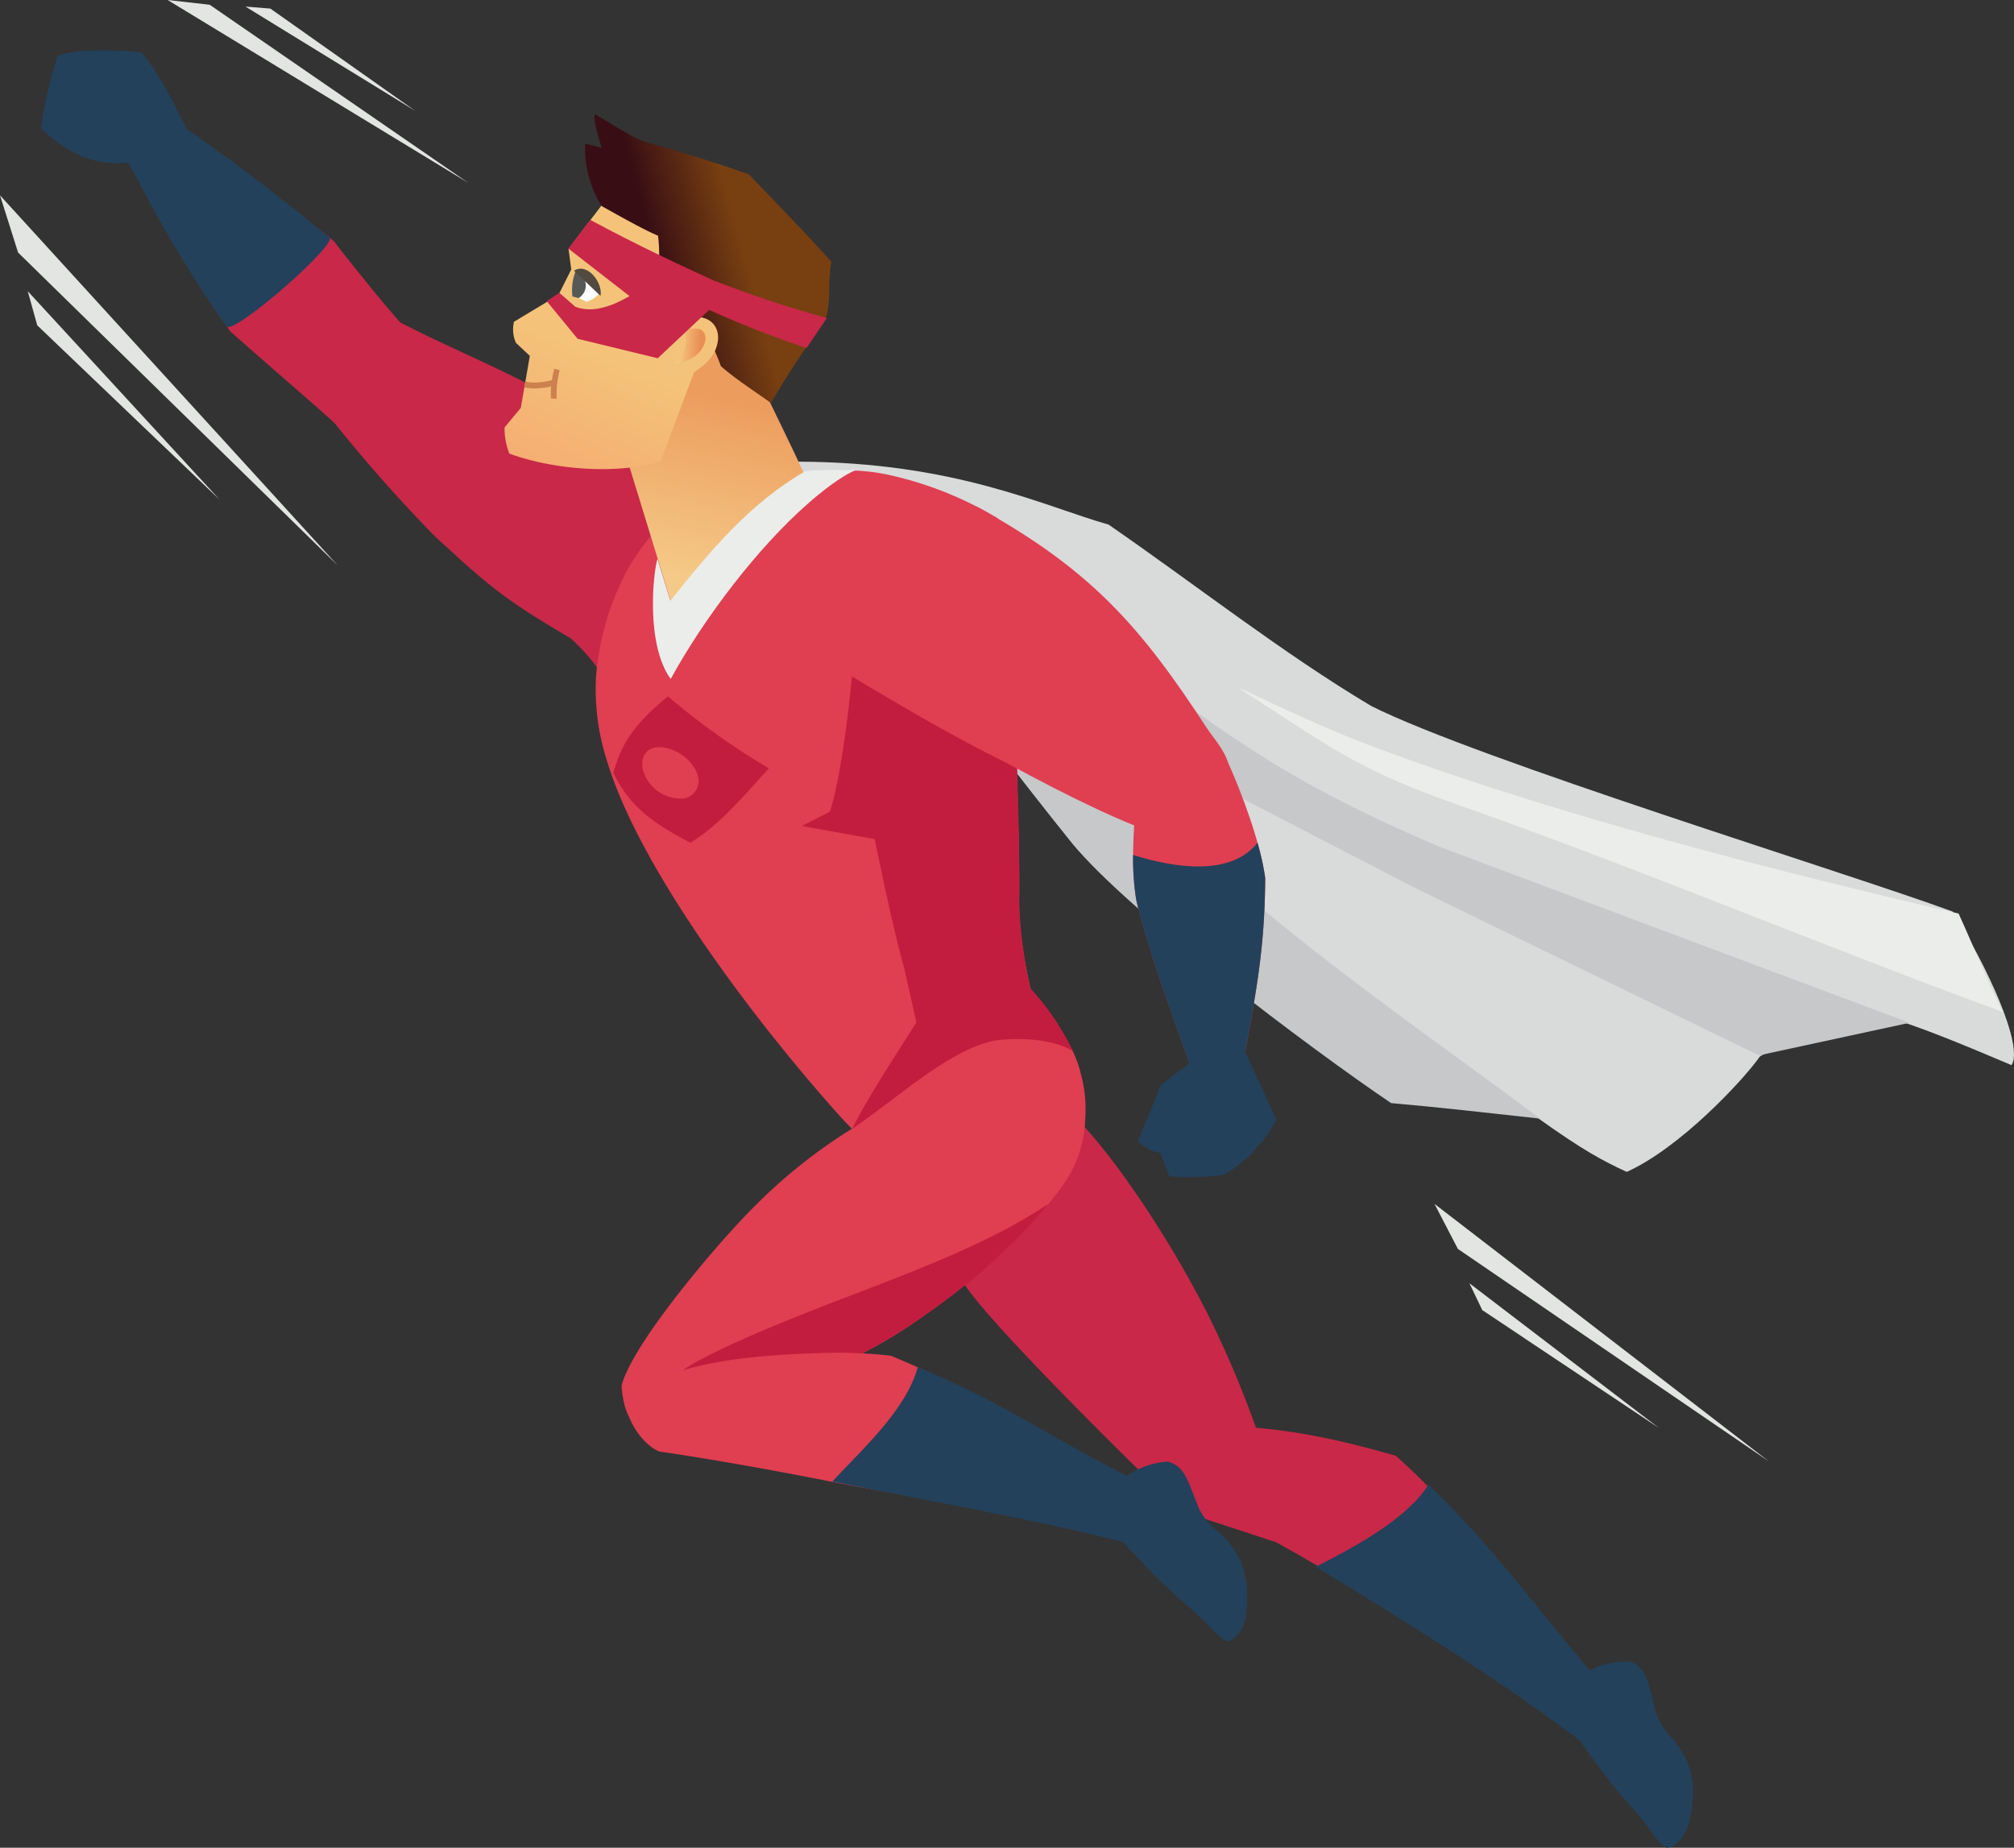 <svg xmlns="http://www.w3.org/2000/svg" xmlns:xlink="http://www.w3.org/1999/xlink" width="351.91" height="322.87" viewBox="0 0 351.91 322.87"><rect x="0" y="0" width="351.91" height="322.87" fill="#333333" stroke="none"/><defs><style>.cls-1{fill:#d9dada;}.cls-1,.cls-10,.cls-11,.cls-12,.cls-13,.cls-14,.cls-15,.cls-16,.cls-17,.cls-18,.cls-2,.cls-3,.cls-4,.cls-5,.cls-6,.cls-7,.cls-8,.cls-9{fill-rule:evenodd;}.cls-2{fill:#c6c8c9;}.cls-3{fill:#ebedea;}.cls-4{fill:#c92848;}.cls-5{fill:#23415b;}.cls-6{fill:#e03e51;}.cls-7{fill:#c21d3e;}.cls-8{fill:url(#GradientFill_55);}.cls-9{fill:url(#GradientFill_54);}.cls-10{fill:#cc814e;}.cls-11{fill:#fefefe;}.cls-12{fill:#565955;}.cls-13{fill:url(#GradientFill_56);}.cls-14{fill:#f4c37b;}.cls-15{fill:url(#GradientFill_40);}.cls-16{fill:url(#GradientFill_56-2);}.cls-17{fill:#524a3f;}.cls-18{fill:#e2e5e2;}</style><linearGradient id="GradientFill_55" x1="124.95" y1="69.66" x2="118.11" y2="101.12" gradientUnits="userSpaceOnUse"><stop offset="0" stop-color="#ec9d5e"/><stop offset="1" stop-color="#f5ca88"/></linearGradient><linearGradient id="GradientFill_54" x1="92.67" y1="92.07" x2="105.6" y2="61.44" gradientUnits="userSpaceOnUse"><stop offset="0" stop-color="#f5a470"/><stop offset="1" stop-color="#f4c379"/></linearGradient><linearGradient id="GradientFill_56" x1="109.1" y1="47.93" x2="135.64" y2="40.87" gradientUnits="userSpaceOnUse"><stop offset="0" stop-color="#380e14"/><stop offset="0.22" stop-color="#380e14"/><stop offset="0.77" stop-color="#784011"/><stop offset="1" stop-color="#784011"/></linearGradient><linearGradient id="GradientFill_40" x1="122.28" y1="60.65" x2="118.24" y2="60.4" gradientUnits="userSpaceOnUse"><stop offset="0" stop-color="#e98f55"/><stop offset="0.99" stop-color="#f6ce85"/><stop offset="1" stop-color="#f6ce85"/></linearGradient><linearGradient id="GradientFill_56-2" x1="106.71" y1="45.53" x2="102.83" y2="43.62" xlink:href="#GradientFill_56"/></defs><g id="Ebene_2" data-name="Ebene 2"><g id="People"><g id="_12" data-name="12"><path class="cls-1" d="M139.34,80.67c27.58.06,42.92,7.75,54.37,11,15.3,10.57,30.53,22.55,45.9,31.7,18.64,9.36,82.74,29,101.58,35.91,5.86,9.19,12.48,23.46,10.29,26.84-6.76-2.87-17.86-7.55-22.06-8.36-4.49,1.7-20,5.36-21.92,6.86-3,4.26-14,16-23.26,20.15-4-1.84-7.59-3.71-15.78-9.59-24.18-4.34-72-36.6-81.07-47.81C180.74,139.21,141.3,88.92,139.34,80.67Z"/><path class="cls-2" d="M269.07,195.46c-9.16-1-17.21-1.94-26-2.71-14-9.44-46.2-33.67-55.69-45.36-2.6-3.19-10.17-12.78-18.57-23.79l27.72,11.34C213.32,156.49,246.35,178.35,269.07,195.46Z"/><path class="cls-2" d="M333.66,178.72l-82-30.7c-23-9.79-33.76-16.91-51.6-30.15l7.72,16.84L246.94,155l60.4,29.41Z"/><path class="cls-3" d="M342.23,159.63c2.51,5.47,4.82,11.37,7.73,17.2-30.07-11-64.88-25.57-95.1-36.16-18.37-6.44-22.83-10.47-38.69-20.61,3.84,1.62,13.3,6.58,25.75,11.15C266.56,140.26,298.79,149.59,342.23,159.63Z"/><path class="cls-4" d="M107.75,122.1c-1.81-3-3.48-6.41-8.06-10.59-12.76-7.41-15.3-10.18-23.54-17.63A264.72,264.72,0,0,1,57.73,73c2.6-6.58,6.9-11.19,11.33-17.11,12,6.25,21.53,9.51,32.16,16.39a202.82,202.82,0,0,1,24.14,18C120.44,100.23,118.84,114.82,107.75,122.1Z"/><path class="cls-4" d="M74.49,61.31c-5.83-6-12.11-14-16.19-19.2-8.64-7.18-18.45-12.18-27.83-19.73-3.56,3.1-4.55,3.39-7.22,6.39a105.26,105.26,0,0,0,5.66,10.86A201.42,201.42,0,0,0,40.22,57.89c4.47,4,14.87,12.94,19.66,17.29C65,71.17,68.44,63.92,74.49,61.31Z"/><path class="cls-5" d="M57.64,41.57c-8.48-6.89-16.4-13.15-26-19.7-3.51,2.09-6.5,3.59-9.17,6.59,1.67,3.12,4.4,8.3,6.44,11.81A195.58,195.58,0,0,0,39.65,57.1C41.34,58.09,58.16,43.41,57.64,41.57Z"/><path class="cls-4" d="M203.42,261.3a18.34,18.34,0,0,0,5.7,3.64L223,269.49c20,11.14,37.09,22.95,53.83,35l4.9-6.81c-16.7-15.81-21.13-28.47-37.84-43.3-10.55-3.07-20.16-5-29.92-5.18C209.2,252.88,206.27,257.06,203.42,261.3Z"/><path class="cls-4" d="M220.27,251.82a179,179,0,0,0-8.65-21c-5.44-11.11-15.69-27.63-24.19-36.09-10.64,2.43-29,15.7-18.37,30.46,6.41,8.93,34.21,35.87,34.21,35.87a11,11,0,0,0,5.14,3.19C212.09,259.19,216.59,256.9,220.27,251.82Z"/><path class="cls-6" d="M149,197.15a92.74,92.74,0,0,0-17.59,14.07c-6.16,6.19-20.93,23.53-22.81,30.94.37,4.37,1.43,7.76,6.51,9,11.21-2,27.76-10.5,37.41-15.65,10.67-5.69,26.77-18.88,33.66-29.07a20.88,20.88,0,0,0,3.42-10.54,23.75,23.75,0,0,0-.71-8.14,20.48,20.48,0,0,0-1.59-4.38,66.51,66.51,0,0,0-9.3-12.91C166.72,181.64,158.84,183,146.25,192Z"/><path class="cls-7" d="M121.67,249.51c10.41-3.24,22.85-9.75,30.86-14a121.79,121.79,0,0,0,18.11-12.57c2.56-2.12,9.92-9,12.49-12.57-10.4,7.13-25.94,12.69-38,17.36-11.18,4.31-21.8,8.88-25.7,11.63-.66,2.9-2.34,8.24,1.24,10Z"/><path class="cls-6" d="M109.28,243.63c-.52,2.93,2.25,8.43,5.9,10,9.16,1.33,20.24,3.33,29.61,5.18,16.82,3.33,42.83,6.59,57.42,11l.33-7.78c-15.06-7.11-23.78-15.5-46.86-25.13a81.15,81.15,0,0,0-13.12-.45C130.87,236.85,119.05,237.94,109.28,243.63Z"/><path class="cls-5" d="M229.89,273.78c16.59,10,34.38,21.26,47.52,31.4l4.86-8c-14.47-16.81-19.69-25-32.66-37.79C246.12,265.07,237.4,270,229.89,273.78Z"/><path class="cls-5" d="M276.81,292.36a14.43,14.43,0,0,1,8.21-2c2.75,1.21,2.92,3.38,4.22,8.54a10.66,10.66,0,0,0,2.63,4.48c3.86,4.33,4.75,8.47,3.29,14.85-.51,2.23-2,4.48-3.93,4.63-1.2-.48-2.07-2.12-4.07-4.62s-4.86-5.53-6.94-8.32c-1.6-2.15-4.1-5.61-4.84-6.86C275.1,298.53,275.62,297.81,276.81,292.36Z"/><path class="cls-5" d="M145.42,258.88c21.17,4.19,41.74,7.8,57.67,12.43l1.51-9.71c-21.61-10.06-26.2-15.22-44.23-22.71C158.33,246.25,151.16,252.75,145.42,258.88Z"/><path class="cls-5" d="M196.2,258.39a14.38,14.38,0,0,1,7.87-3c2.89.84,3.34,3,5.31,7.91a10.66,10.66,0,0,0,3.19,4.11c4.4,3.77,5.82,7.76,5.22,14.28-.22,2.28-1.37,4.7-3.3,5.11-1.24-.32-2.32-1.84-4.63-4.05s-5.55-4.85-8-7.34c-1.87-1.92-4.8-5-5.7-6.16C195.31,264.73,195.73,264,196.2,258.39Z"/><path class="cls-6" d="M182.18,179.52c-6,12.5-15.33,21.13-27,23.94-1.48-1.5-6.6-6.4-8.15-8.13-13.72-15.22-35.1-42.77-41-62.48A40.76,40.76,0,0,1,104.16,118c.92-10.8,5.58-21.15,12-26.78,8.75-6.26,20-7.58,27.4-8.94,6.69-.32,9.7.23,12.54.88a63.5,63.5,0,0,1,18.22,7.4c1.88,16.28,4,48.05,3.76,67.05C178,164.85,180.6,176.49,182.18,179.52Z"/><path class="cls-8" d="M117.74,106.8,140.62,83c-4.54-9.79-9-18.27-13.27-28.28l-21,15Z"/><path class="cls-9" d="M106.34,34.27l-7,9.22.48,3.59-2.25,4.48-7.76,4.66a5.76,5.76,0,0,0,.34,3.69l2.43,2.27L91,71.27l-2.84,3.42A12.17,12.17,0,0,0,89,79.26c7.62,2.81,18.78,3.73,26.44,1.35L127.64,48,114,32.27Z"/><path class="cls-10" d="M97.81,64.69a16.5,16.5,0,0,0-.56,4.09l0,.9-1-.05,0-.89c0-.46,0-.85.06-1.23a13,13,0,0,1-2.25.34,8.75,8.75,0,0,1-2.47-.16l.22-1a7.81,7.81,0,0,0,2.18.14h0a13.74,13.74,0,0,0,2.44-.4c.08-.54.21-1.16.42-2Z"/><path class="cls-11" d="M100.26,53a10,10,0,0,1,.4-5.74c1.35,1.38,2.87,2.5,4.21,3.88A5.34,5.34,0,0,1,100.26,53Z"/><path class="cls-12" d="M100.13,52.47a9.12,9.12,0,0,1,.41-5,2.52,2.52,0,0,1,1.51,3.62A2.73,2.73,0,0,1,100.13,52.47Z"/><path class="cls-13" d="M134.74,70.45c2.7-5,7.47-11.7,9.46-14.56,1.16-3.67.29-5.53,1.07-10.16-3.64-4.08-8.66-9.24-14.4-15.25-5.92-2.13-11.38-3.75-18.2-5.73-2-.55-6.94-3.82-8.69-4.79-.45.78.63,4.06,1.15,5.9a28.9,28.9,0,0,0-2.88-.74A19,19,0,0,0,105.12,36c2.27,1.27,7.35,4.15,9.85,5.18.68,4.84-.66,9.74,1.14,14.18a31.88,31.88,0,0,0,3.45,2.36c3-3.78,6.19,5.73,6.4,6.26C128.71,66.42,133,69.12,134.74,70.45Z"/><path class="cls-14" d="M115.89,60.77c-.87,2.47-1.27,5.35,1.33,5.69,2.45-.06,7-2.72,7.93-5.72.88-2.47-.13-4.51-2-5.12a5.07,5.07,0,0,0-3.23,0C118,56.4,116.68,58.54,115.89,60.77Z"/><path class="cls-15" d="M118,63.61s4-.56,5.07-3.48c.51-1.36,0-2.27-.76-2.6a4.37,4.37,0,0,0-3,.33C120.48,59.47,119.67,61.46,118,63.61Z"/><path class="cls-16" d="M107.33,46.81l-1,1.08c-1.31-1.19-3.65-3.55-4.9-4.86A3.54,3.54,0,0,1,102.62,41l2.57,1.69Z"/><path class="cls-17" d="M100.29,47.31l4.64,4.39C105.37,49.41,102.62,45.79,100.29,47.31Z"/><path class="cls-3" d="M140.72,82.33c3.37-.34,6.81-.15,9-.26-2.87,1.11-6.7,4.3-8.53,5.91-8.76,7.67-18.16,20-24,30.66-4.35-6-3.09-18.31-2.32-21l2.27,7.33C124.09,96.27,130.92,88,140.72,82.33Z"/><path class="cls-14" d="M101.24,52.15c-1.42-.53-2.73-.54-2.93,0s.79,1.39,2.21,1.92,2.73.55,2.92,0S102.65,52.69,101.24,52.15Z"/><path class="cls-7" d="M187.48,183.67c-4.55-2.8-12.49-2.15-14.15-1.75-7.86,1.9-15.85,9.44-24.44,15.35,2.61-5.33,7.94-13.36,11.23-18.63L158,169.18c-2.1-7.62-3.59-15.07-5.16-22.56l-12.75-2.29,4.93-2.5c2.13-6.71,3.46-19.75,3.85-23.62,9.32,5.58,19,11.27,28.87,16,.28,8.68.41,16.9.34,23.39a77.79,77.79,0,0,0,1.95,15.08A44.28,44.28,0,0,1,187.48,183.67Z"/><path class="cls-5" d="M24.72,9.17c-4.59-.49-11.53-.68-14.64.59a69,69,0,0,0-2.9,12.63c4,4.05,9.36,6.8,15.2,6l1.18,1.86,10.06-6C30.54,18.87,28.49,13.59,24.72,9.17Z"/><path class="cls-6" d="M170.61,88.49c20,11,28.66,20.93,40.35,38.86,1.06,1.61,3,3.67,3.72,6.2-5.87,3.36-9.09,8.12-14.07,11.6-13.41-4.78-44.28-22-56.34-32.05C151.47,105.21,159.55,94.31,170.61,88.49Z"/><path class="cls-6" d="M214.6,133.29c2.47,5.48,5.66,14.15,6.47,20.05-.07,12.64-1.62,20.09-3.67,31.48-4.41.79-5,.7-9.37,1.48-3.4-9.58-7.58-20.82-9.47-29-.87-4.73-.66-11.8.07-18C204.66,137.45,208.58,135.2,214.6,133.29Z"/><path class="cls-5" d="M217.42,183.47,223,195.63a23.89,23.89,0,0,1-9.07,9.62,40.42,40.42,0,0,1-9.64.28c-.52-1.38-1-2.7-1.55-4.08a7.12,7.12,0,0,1-3.9-2l4-9.86,5.92-4.51C211.9,184.47,214.34,184.1,217.42,183.47Z"/><path class="cls-5" d="M219.73,147.26c-4.19,5.33-12.87,4.91-21.74,2.13a45,45,0,0,0,.57,8c1.89,8.14,6.07,19.38,9.47,29,4.42-.78,5-.69,9.37-1.48,2-11.39,3.6-18.84,3.67-31.48A45.11,45.11,0,0,0,219.73,147.26Z"/><path class="cls-4" d="M95.53,52.62l5.4,6.58,14,3.4,12.95-12.17c-8.47-3.77-16.77-7.71-24.72-12l-3.86,5L110,51.74c-3.59,2.06-6.7,2.91-9.46,1.87l-2.81-2.45Z"/><path class="cls-4" d="M125.14,49.16a192.85,192.85,0,0,0,19.33,6.41l-3.53,5.23a171.7,171.7,0,0,1-18-7.1Z"/><polygon class="cls-18" points="42.89 1.15 72.58 19.39 47.24 1.5 42.89 1.15"/><path class="cls-7" d="M116.72,121.69a124.74,124.74,0,0,0,17.63,12.56c-4.74,5.21-8.69,9.92-13.69,13-7.1-3.64-10.77-6.66-13.48-12.2,1.33-4.83,3.31-8.28,9.54-13.37Zm2.33,17.85a3.07,3.07,0,0,0,3-3.49c-.34-2.17-2.58-4.56-5.32-5.28-4-1.05-5.18,1.89-4.17,4.42A6.89,6.89,0,0,0,119.05,139.54Z"/><path class="cls-18" d="M256.71,224.2l33.2,25.35L259,228.92l-2.26-4.72Zm-6.06-13.84,4.09,7.87,54.34,37.13Z"/><polygon class="cls-18" points="29.29 0 81.85 31.97 36.64 0.83 29.29 0"/><path class="cls-18" d="M4.84,50.87,38.41,87.35,6.51,56.85l-1.67-6ZM0,34.13l3.16,10L59,98.79Z"/></g></g></g></svg>